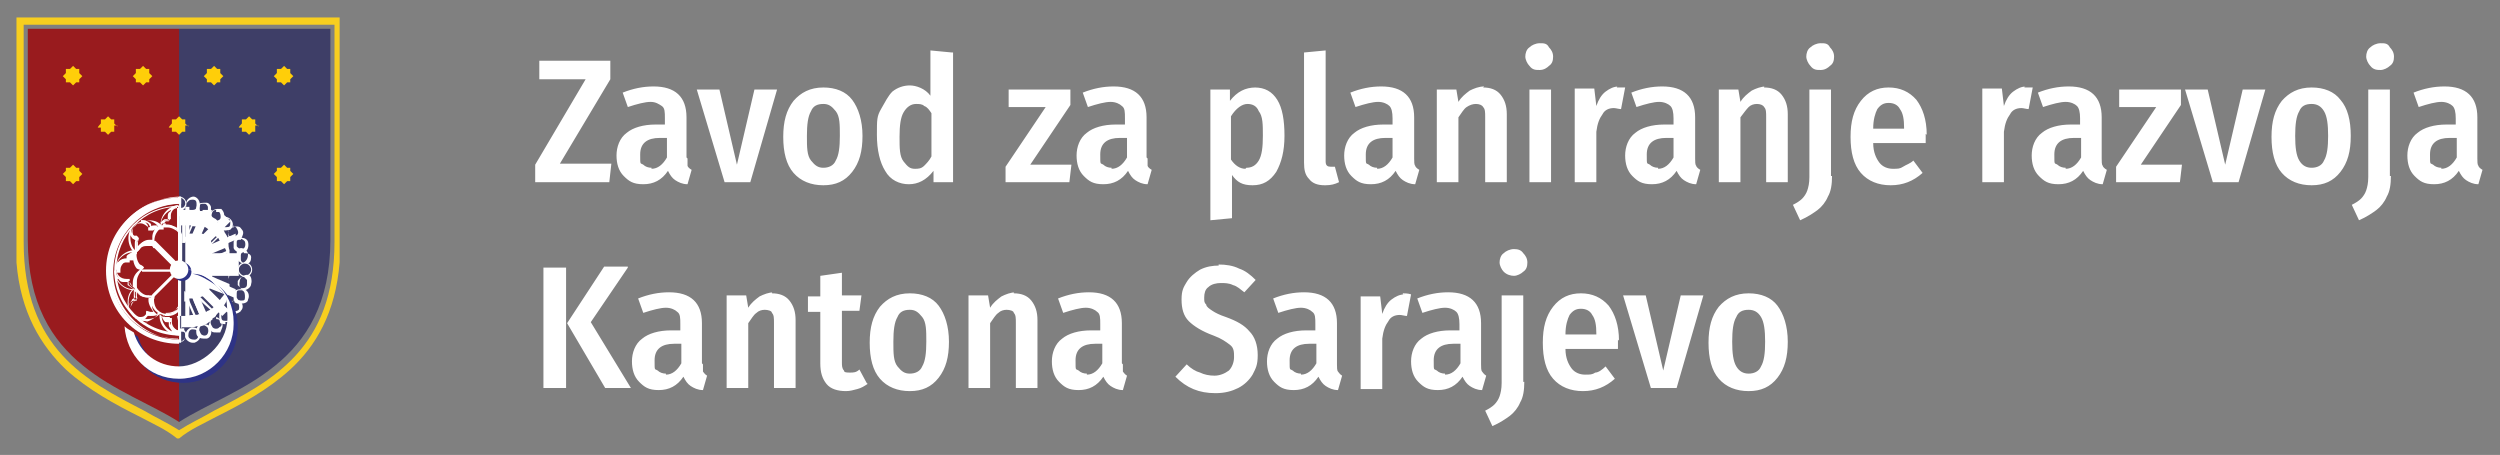 <svg xmlns="http://www.w3.org/2000/svg" id="Layer_1" width="242.9" height="44.2" viewBox="0 0 242.9 44.2"><rect x="0" y="0" width="242.9" height="44.2" fill="#808080" stroke="none"/><defs><style>      .st0 {        fill: #fff;      }      .st1 {        fill: #991b1e;      }      .st2 {        fill: #f7ce1f;      }      .st3 {        fill: #ffce09;      }      .st4 {        fill: #3e3e67;      }      .st5 {        fill: #2e3386;      }    </style></defs><path class="st2" d="M33.2,1.7H1.6v21.8c0,.7,0,1.3,0,2,.4,4.9,2.4,8.1,4.8,10.4,2.2,2,4.8,3.4,7.2,4.6,1.3.7,2.5,1.2,3.6,2.1h.1c0,0,.1,0,.1,0,1.1-.9,2.3-1.4,3.6-2.1,2.4-1.2,5-2.6,7.2-4.6,2.5-2.3,4.4-5.5,4.8-10.4,0-.6,0-1.3,0-2V1.7ZM32.5,2.4v21.1c0,10.4-6.1,13.5-11.7,16.4-1.2.7-2.3,1.2-3.4,1.9-1.1-.7-2.2-1.2-3.4-1.9-5.6-2.9-11.7-6-11.7-16.4V2.4h30.2Z"></path><path class="st1" d="M17.7,40v.6l-.3.4c-5.3-3.4-14.7-5.3-14.7-17.7V2.8h14.7l.4.6v36.6h-.1Z"></path><path class="st4" d="M17.4,2.8v38.2c5.3-3.4,14.7-5.3,14.7-17.7V2.8h-14.7Z"></path><path class="st0" d="M17.6,26.5l-2.7-2.7v-.6c0-.6.3-1,.9-1.3h.6c.6,0,1.1.3,1.3.9v3.7h-.1ZM15,23.6l2.3,2.3v-3.3c-.1-.4-.7-.7-1.1-.7h-.6c-.4.1-.7.6-.7,1.1v.4h.1v.2Z"></path><path class="st0" d="M17.6,26.3h-3.7c-.1,0-.3-.1-.4-.3-.4-.4-.6-1-.3-1.6h0c0-.1.1-.4.3-.6.3-.3.6-.4,1-.4h.6l2.7,2.7h-.1v.2ZM13.8,26.2h3.3l-2.3-2.3h-.4c-.3,0-.7,0-.9.4,0,0-.1.1-.3.3h0c-.1.6,0,1.1.3,1.4,0,0,.3.1.4.3h-.1Z"></path><path class="st0" d="M14.4,28.9c-.9,0-1.4-.7-1.4-1.4s.3-1.1.9-1.3h3.7l-2.7,2.7h-.6s.1,0,.1,0ZM13.8,26.3c-.4.1-.7.7-.7,1.1s.6,1.3,1.3,1.3.3,0,.4,0l2.3-2.3h-3.3Z"></path><path class="st0" d="M16.1,30.6c-.4,0-.7-.1-1-.4-.4-.4-.6-1-.3-1.6l2.7-2.7v3.7c0,.1-.1.3-.3.4-.3.3-.6.4-1,.4h-.1v.2ZM15,28.8c-.1.4,0,1,.3,1.3s.6.4.9.4.7,0,.9-.4c0,0,.1-.3.3-.4v-3.3l-2.3,2.3h0Z"></path><path class="st0" d="M14.4,22.4c0-.3,0-.4-.1-.4-.1-.1-.4-.3-.6-.3s-.4,0-.6.3h-.1c.4-.4.9-.6,1.4-.6s1,.1,1.4.6h.1v.3h-.7s-.3,0-.3.1h-.6.1ZM13.7,21.5c.3,0,.4,0,.6.3,0,0,.1.1.1.3,0,0,.1,0,.3-.1h.7c-.3-.3-.7-.6-1.3-.6h-.6.2Z"></path><path class="st0" d="M13.1,24.8s0-.1-.1-.3c-.7-.7-.7-2,0-2.7-.3.3-.3.9,0,1.1h.3c0,.1.1.1.1.1h0c0,.1-.1.4-.1.4v1.3h-.2ZM12.7,22.6c-.1.6,0,1.3.4,1.7v-.7s0-.3.1-.3c0,0-.1,0-.3-.1-.1-.1-.3-.4-.3-.6h.1Z"></path><path class="st0" d="M13.3,24.6v-.9s0-.3.1-.3c0,0-.1,0-.3-.1-.4-.4-.4-1,0-1.4s.4-.3.7-.3.6,0,.7.3c0,0,.1.1.1.3,0,0,.1,0,.3-.1h.9-.1c-.4.3-.7.7-.7,1.3s0,.3,0,.4l.3.3h-.4c-.1-.3-.3-.3-.4-.3-.3,0-.7,0-.9.4,0,0-.1.1-.3.3h0ZM13.7,21.6c-.3,0-.4,0-.6.3-.3.3-.3.9,0,1.1h.3c0,.1.1.1.1.1h0c0,.1-.1.4-.1.4v.4h.1c.3-.4.6-.6,1-.6s.3,0,.3,0v-.3c0-.4.3-.9.6-1.1h-.4s-.3,0-.3.1c0,0,0-.3-.1-.3-.1-.1-.4-.3-.6-.3h-.3v.2Z"></path><path class="st0" d="M11.3,26.5v-.3h-.1c0-1,.9-1.9,1.9-1.9s.1,0,.3,0h0c-.1.1-.3.3-.4.6v.4h-.4c-.4,0-.9.4-.9.9v.3h-.4ZM13,24.5c-.7,0-1.3.4-1.6,1,.1,0,.4-.3.6-.3h.3v-.3c0-.1.3-.3.6-.4,0,0,.1,0,0,0Z"></path><path class="st0" d="M13,28.2c-1,0-1.9-.9-1.9-1.9h.1c0,.4.4.9.9.9h.4v.4c0,.1.3.3.4.4h-.3.3v.2ZM11.4,27.1c.3.6.9,1,1.6,1-.1,0-.4-.3-.6-.4v-.3h-.3c-.3,0-.4,0-.6-.3,0,0-.1,0,0,0Z"></path><path class="st0" d="M13.3,28h-.1c-.3,0-.4-.3-.6-.6v-.3h-.3c-.6,0-1-.4-1-1s.4-1,1-1h.3v-.3c0-.1.3-.4.6-.4h.1c-.1.4,0,1,.3,1.3,0,0,.3.1.4.3-.4.4-.7.9-.7,1.3v.7ZM12.6,26.9v.6s.1.3.3.3v-.3c0-.6.3-1,.7-1.3,0,0-.1,0-.3-.1-.3-.3-.4-.9-.4-1.3,0,0-.1.1-.3.3v.4h-.4c-.4,0-.9.4-.9.9s.4.9.9.9h.4v-.3h0Z"></path><path class="st0" d="M13.3,30.8h-.3c-.4-.4-.6-.9-.6-1.4s.1-1,.6-1.4h.1q0,0,0,0v.6s0,.3.1.3h-.1c0,.1-.3.1-.3.3-.1.1-.3.4-.3.6,0,.3,0,.4.3.6h.1l.3.6v-.2ZM13.1,28c-.3.3-.6.7-.6,1.3v.6c0-.3,0-.4.3-.6,0,0,.1-.1.3-.1,0,0,0-.1-.1-.3v-.7h.1v-.2Z"></path><path class="st0" d="M14.3,31.2c-.6,0-1-.1-1.3-.6.1.1.4.3.6.3s.4,0,.6-.3v-.3c.1,0,.4.1.4.1h.7c0,0,0,.2-.1.3-.4.4-.9.6-1.3.6h.4ZM13.7,31h.6c.4,0,.9-.1,1.3-.6h-.7s-.3,0-.3-.1c0,0,0,.1-.1.3-.1.1-.4.3-.6.3h-.2Z"></path><path class="st0" d="M13.7,31c-.3,0-.6,0-.7-.3-.1-.1-.3-.4-.3-.7s0-.6.3-.7c0,0,.1-.1.3-.1,0,0,0-.1-.1-.3v-.7c.1.4.6.7,1.1.7s.3,0,.4,0l.3-.3v.4c-.3.4-.3,1,0,1.3,0,0,.1.1.3.3h.1-.1c-.3.1-.4.1-.7.1,0,0-.3,0-.3-.1,0,0,0,.1-.1.3-.1.1-.4.3-.7.3h.3v-.2ZM13.3,28.3v.4s0,.3.1.3h-.1c0,.1-.3.1-.3.3-.1.1-.3.4-.3.6,0,.3,0,.4.3.6.1.1.4.3.6.3s.4,0,.6-.3v-.3c.1,0,.4.1.4.1h.4-.1c-.4-.6-.6-1-.4-1.6-.6.1-1.1,0-1.6-.6h.4v.2Z"></path><path class="st0" d="M15.6,22.2v-.4c0-1,.9-1.9,1.9-1.9-.4.1-.9.6-.9,1v.4h-.6c-.1,0-.3.3-.4.4v.4h0ZM16.6,20.4c-.6.3-1,.9-1,1.6,0-.1.3-.4.4-.6h.3v-.3c0-.3,0-.4.3-.6h0Z"></path><path class="st0" d="M17.6,23.2v-.4c-.4-.4-.9-.7-1.3-.7h-.6c0-.3.3-.4.4-.6h.3v-.3c0-.6.4-1,1-1v3.3-.3h.2ZM16.1,21.8c.4,0,.9.1,1.1.6v-2.3c-.4,0-.7.4-.7.9v.4h-.6s-.3.1-.3.3h.5Z"></path><path class="st0" d="M17.4,32.6c-1,0-1.9-.9-1.9-1.9v-.3c0,.1.1.3.4.4h.6v.4c0,.4.4.9.9.9h0v.4h0ZM15.7,30.6c0,.7.4,1.3,1,1.6,0-.1-.3-.4-.3-.6v-.3h-.3c-.1,0-.3-.3-.4-.6h0Z"></path><path class="st0" d="M17.6,32.6c-.6,0-1-.4-1-1v-.3h-.3c-.3,0-.4-.3-.4-.6s.1,0,.1,0h.4c.4,0,1-.3,1.1-.7v-.4c0,0,0,3.3,0,3.3v-.3ZM15.8,30.6s.1.1.3.3h.6v.4c0,.4.3.7.7.9v-2.3c-.3.3-.7.6-1.1.6h-.5Z"></path><path class="st0" d="M17.4,32.6c-3.4,0-6.3-2.8-6.3-6.3s2.8-6.3,6.3-6.3v12.7h0ZM17.3,20.1c-3.3,0-6,2.8-6,6.1s2.7,6.1,6,6.1v-12.2Z"></path><path class="st0" d="M17.4,19.6v-.4c-3.8,0-7.1,3.1-7.1,7.1s3.1,7.1,7.1,7.1v-.4c-3.7,0-6.6-3-6.6-6.6s3-6.6,6.6-6.6v-.3h0Z"></path><path class="st0" d="M17.6,33.3c-4,0-7.1-3.3-7.1-7.1s3.3-7.1,7.1-7.1v.7c-3.6,0-6.6,3-6.6,6.6s3,6.6,6.6,6.6v.6h0v-.3ZM17.3,19.2c-3.8,0-6.8,3.1-6.8,7s3.1,7,6.8,7v-.3c-3.7,0-6.6-3-6.6-6.7s3-6.7,6.6-6.7c0,0,0-.3,0-.3Z"></path><path class="st0" d="M23.2,25.8v1h-2.6v.3l2.3,1v.4c-.1,0-.1.4-.1.4h-.1l-2.3-1s0,.1-.1.3l1.9,1.9-.3.3-.3.3-1.9-1.9s-.1,0-.3.1l1,2.3h-.4c0,.1-.3.1-.3.1l-1-2.3h-.3v2.6h-.4v-11.5h.4v2.6h.3l1-2.3h.9l-1,2.3s.1,0,.3.1l1.9-1.9.3.3.3.3-1.9,1.9s0,.1.1.3l2.3-1v.6l-2.3,1v.3h2.6v1.3h0Z"></path><path class="st0" d="M18,32.2h-.7v-11.8h.7v2.6h.1l1-2.4h.4c0,.1.6.4.6.4l-1,2.4,1.9-1.9.7.9-1.9,1.9,2.3-1v.6c.1,0,.1.4.1.4l-2.3,1h0c0,.1,2.6.1,2.6.1v1.1h-2.6c0,.1,2.4,1.1,2.4,1.1v.4h-.1v.4h-.3l-2.3-1,1.9,1.9-.4.4-.4.4-1.9-1.9,1,2.3h-.4c0,.1-.4.1-.4.1l-1-2.3h-.1v3.9ZM17.6,31.9h.3v-2.6h.3l1,2.3h.6l-1-2.4.3-.3,1.9,1.7.3-.3.3-.3-1.9-1.9s0-.3.1-.3l2.3.9v-.6l-2.3-1v-.4h2.6v-.7h-2.6v-.4l2.3-1v-.6l-2.4,1c0-.1,0-.3-.1-.3l1.9-1.9-.3-.3-.3-.3-1.9,1.9-.3-.3,1-2.4h-.4c0-.1-.3-.1-.3-.1l-1,2.3h-.3v-2.6h-.3v11.4l.3-.6h-.1Z"></path><path class="st0" d="M17.4,32.2v-11.8h1c.1,0,.4,0,.6.1h.6c.1,0,.4.3.6.3s.4.3.6.4c0,0,.3.1.3.3s.1.3.3.4c0,.1.3.3.4.6,0,.1.3.4.3.6,0,0,0,.3.1.3v.3c0,.1,0,.4.1.6v2.1c0,.3,0,.4-.1.7v.4s0,.3-.1.4c0,.1-.3.4-.3.6s-.3.4-.4.6l-.3.3c0,.1-.1.3-.3.4-.1.1-.3.3-.6.4-.1,0-.3.3-.6.3,0,0-.3,0-.4.1h-.4c-.1,0-.4,0-.6.1h-1l.3,1.4h-.1ZM17.6,20.5v11.3h.9c.1,0,.4,0,.6-.1h.3s.3,0,.3-.1c.1,0,.4-.1.6-.3.1,0,.3-.3.4-.4,0,0,.3-.1.3-.3,0,0,.1-.3.3-.4,0-.1.3-.3.4-.4,0-.1.3-.4.3-.6,0,0,0-.3.1-.3v-.3c0-.1,0-.4.1-.6v-2.1c0-.3,0-.4-.1-.7v-.3c0-.1,0-.3-.1-.4,0-.1-.1-.4-.3-.6,0-.1-.3-.4-.4-.6,0,0-.1-.3-.3-.3l-.3-.3c-.1,0-.3-.3-.4-.4-.1,0-.3-.3-.6-.3h-.6c-.1,0-.4,0-.6-.1h-.9v-1.3h0Z"></path><path class="st0" d="M17.4,20.5v-1.4c.4,0,.7.3.7.7s-.3.7-.7.7ZM17.6,19.2v1c.3,0,.4-.3.4-.4,0-.3-.1-.4-.4-.6Z"></path><path class="st0" d="M17.4,33.3v-1.4c.4,0,.7.3.7.6s-.3.7-.7.7h0ZM17.6,32.2v1c.3,0,.4-.3.4-.6s-.1-.4-.4-.4Z"></path><path class="st0" d="M18.7,20.6c-.4,0-.7-.4-.6-.9,0-.3.4-.6.7-.6s.7.4.6.9c0,.3-.4.6-.7.6ZM18.7,19.4c-.3,0-.4.1-.6.4,0,.3,0,.6.4.6s.6,0,.6-.4,0-.6-.4-.6Z"></path><path class="st0" d="M19.8,21.1h-.3c-.4-.1-.6-.6-.4-1,0-.3.4-.4.7-.4h.3c.1,0,.3.1.4.4v.6c0,.3-.4.4-.7.4ZM19.8,19.8c-.3,0-.4,0-.4.3s0,.6.3.7h.1c.3,0,.4,0,.4-.3v-.4s-.1-.3-.3-.3c0,0-.1,0-.1,0Z"></path><path class="st0" d="M21,21.6h-.4c-.3-.3-.4-.7-.1-1,0-.1.4-.3.6-.3h.4c.3.3.4.7.1,1,0,.1-.4.3-.6.3ZM21,20.4c-.1,0-.3,0-.4.3s0,.6.1.7c.3.1.6,0,.7-.1.1-.3,0-.6-.1-.7h-.3v-.2Z"></path><path class="st0" d="M22,22.4c-.1,0-.4,0-.6-.1-.3-.3-.3-.7,0-1s.7-.3,1,0,.3.7,0,1c0,0-.3.1-.6.1h.2ZM22,21.2c-.1,0-.3,0-.4.1s-.1.6,0,.7.6.1.7,0,.1-.6,0-.7c0,0-.3-.1-.4-.1,0,0,.1,0,0,0Z"></path><path class="st0" d="M22.8,23.3c-.3,0-.4,0-.6-.3,0-.1-.1-.3,0-.6,0-.1.1-.3.3-.4h.4c.3,0,.4,0,.6.3.3.3,0,.7-.1,1,0,0-.6,0-.6,0ZM22.8,22.1h-.3l-.3.3c-.1.1,0,.3,0,.4.1.3.6.3.7.1.3-.1.3-.4.1-.7,0-.1-.3-.3-.4-.3h.1v.2Z"></path><path class="st0" d="M23.4,24.5c-.3,0-.6-.1-.7-.4v-.6c0-.1.1-.3.4-.4h.3c.3,0,.6.1.7.4.1.4,0,.9-.4,1h-.3ZM23.4,23.2h-.1s-.3.1-.3.3v.4c0,.1.3.3.4.3h.1c.3,0,.4-.4.3-.7,0-.1-.3-.3-.4-.3Z"></path><path class="st0" d="M23.7,25.6c-.3,0-.7-.3-.7-.6v-.6c0-.1.3-.3.4-.3.3,0,.7.3.7.6s-.1.7-.6.9h.2ZM23.7,24.5s-.3,0-.3.3v.4c0,.3.3.4.6.4s.4-.3.4-.6-.3-.4-.6-.4h-.1Z"></path><path class="st0" d="M23.8,26.9c-.4,0-.7-.3-.7-.7s.3-.7.7-.7.7.3.7.7-.3.7-.7.7ZM23.8,25.6c-.3,0-.6.3-.6.6s.3.6.6.6.6-.3.6-.6-.3-.6-.6-.6Z"></path><path class="st0" d="M23.7,28.2c-.1,0-.3-.1-.4-.3,0-.1-.1-.3,0-.6,0-.3.4-.6.7-.6s.3.1.4.3c0,.1.1.3,0,.6,0,.3-.4.6-.7.6ZM23.7,26.9c-.3,0-.4.1-.6.4v.4l.3.3c.3,0,.6,0,.6-.4v-.4l-.3-.3Z"></path><path class="st0" d="M23.4,29.5h-.3c-.1,0-.3-.1-.4-.4v-.6c0-.3.4-.4.7-.4h.3c.4.1.6.6.4,1,0,.3-.4.4-.7.4ZM23.4,28.2c-.3,0-.4,0-.4.3v.4s.1.3.3.3h.1c.3,0,.4,0,.4-.3s0-.6-.3-.7c0,0-.1,0-.1,0Z"></path><path class="st0" d="M22.8,30.5h-.4c-.3-.3-.4-.7-.1-1,0-.1.4-.3.6-.3h.4c.3.3.4.7.1,1,0,.1-.4.3-.6.3ZM22.8,29.2c-.1,0-.3,0-.4.3s0,.6.1.7c.3.1.6,0,.7-.1.1-.3,0-.6-.1-.7h-.3v-.2Z"></path><path class="st0" d="M22,31.5c-.1,0-.4,0-.6-.1,0,0-.1-.3-.1-.6s0-.4.1-.6c.3-.3.7-.3,1,0s.3.7,0,1c0,0-.3.1-.6.1h.1v.2ZM22,30.2c-.1,0-.3,0-.4.1,0,0-.1.3-.1.4s0,.3.1.4.6.1.7,0,.1-.6,0-.7c0,0-.3-.1-.4-.1h.1,0Z"></path><path class="st0" d="M21,32.3c-.3,0-.4,0-.6-.3-.3-.3,0-.7.1-1h.4c.3,0,.4,0,.6.3.3.3,0,.7-.1,1h-.4ZM21,31h-.3c-.3.1-.3.4-.1.7.1.3.6.3.7.1.3-.1.3-.4.1-.7,0-.1-.3-.3-.4-.3h0v.2Z"></path><path class="st0" d="M19.8,32.9c-.3,0-.6-.1-.7-.4-.1-.4,0-.9.4-1h.3c.3,0,.6.1.7.4.1.4,0,.9-.4,1h-.3ZM19.8,31.6h-.1c-.3,0-.4.4-.3.7,0,.1.3.3.4.3h.1c.3,0,.4-.4.3-.7,0-.1-.3-.3-.4-.3Z"></path><path class="st0" d="M18.7,33.3c-.3,0-.7-.3-.7-.6s.1-.7.6-.9c.4,0,.7.1.9.6,0,.4-.1.7-.6.9h-.2ZM18.7,32c-.3,0-.4.3-.4.6s.3.4.6.4.4-.3.4-.6-.3-.4-.6-.4Z"></path><path class="st5" d="M17.7,27.3c.5,0,.9-.4.9-.9s-.4-.9-.9-.9-.9.4-.9.9.4.9.9.9Z"></path><path class="st0" d="M17.4,27.1c.5,0,.9-.4.9-.9s-.4-.9-.9-.9-.9.4-.9.9.4.9.9.9Z"></path><path class="st5" d="M23.1,31.9c0,2.8-2.3,5.3-5.3,5.3s-5.1-2.3-5.3-5.1c.3.3.6.4.9.6.6,2,2.3,3.3,4.4,3.3s4.7-2.1,4.7-4.7-.4-2.3-1.1-3.1c-.1-.1-.3-.4-.6-.6-.6-.4-1.4-.9-2.1-1,.9,0,1.6.4,2.1.9.1,0,.4.3.6.4,1.1,1,1.7,2.3,1.7,3.8v.3h0Z"></path><path class="st0" d="M22.7,31.5c0,2.8-2.3,5.3-5.3,5.3s-5.1-2.3-5.3-5.1c.3.3.6.4.9.6.6,2,2.3,3.3,4.4,3.3s4.7-2.1,4.7-4.7-.4-2.3-1.1-3.1c-.1-.1-.3-.4-.6-.6-.6-.4-1.4-.9-2.1-1,.9,0,1.6.4,2.1.9.1,0,.4.3.6.4,1.1,1,1.7,2.3,1.7,3.8v.3h0Z"></path><path class="st3" d="M18.3,12.2h-.3v.6h-.3l-.3.3-.3-.3h-.4v-.4h-.3c0-.1.3-.4.3-.4v-.4h.4l.3-.3.3.3h.3v.4l.3.3h0Z"></path><path class="st3" d="M25.1,12.2h-.3v.6h-.3l-.3.3-.3-.3h-.4v-.4h-.3c0-.1.3-.4.3-.4v-.4h.4l.3-.3.3.3h.3v.4l.3.3h0Z"></path><path class="st3" d="M11.4,12.2h-.3v.6h-.3l-.3.3-.3-.3h-.4v-.4h-.3c0-.1.3-.4.3-.4v-.4h.4l.3-.3.3.3h.3v.4l.3.3h0Z"></path><path class="st3" d="M21.7,7.4l-.3.3v.3h-.3l-.3.3-.3-.3h-.4v-.3l-.3-.3.3-.3v-.4h.4l.3-.3.3.3h.3v.4l.3.3Z"></path><path class="st3" d="M28.5,16.9l-.3.3v.4h-.3l-.3.3-.3-.3h-.4v-.4l-.3-.3.3-.3v-.3h.4l.3-.3.3.3h.3v.3s.3.3.3.3Z"></path><path class="st3" d="M28.5,7.4l-.3.3v.3h-.3l-.3.3-.3-.3h-.4v-.3l-.3-.3.3-.3v-.4h.4l.3-.3.3.3h.3v.4l.3.3Z"></path><path class="st3" d="M14.8,7.4l-.3.3v.3h-.3l-.3.3-.3-.3h-.4v-.3l-.3-.3.3-.3v-.4h.4l.3-.3.3.3h.3v.4l.3.3Z"></path><path class="st3" d="M8,7.4l-.3.3v.3h-.3l-.3.3-.3-.3h-.4v-.3l-.3-.3.3-.3v-.4h.4l.3-.3.3.3h.3v.4l.3.3Z"></path><path class="st3" d="M8,16.9l-.3.3v.4h-.3l-.3.3-.3-.3h-.4v-.4l-.3-.3.3-.3v-.3h.4l.3-.3.3.3h.3v.3s.3.3.3.3Z"></path><path class="st0" d="M59.3,6v1.7l-4.9,8.2h5l-.2,1.8h-7.2v-1.7l4.9-8.3h-4.5v-1.8h6.9ZM66.8,15.4c0,.3,0,.6,0,.7,0,.1.2.3.4.4l-.4,1.4c-.5,0-.9-.2-1.2-.4-.3-.2-.5-.5-.7-.9-.6.9-1.4,1.3-2.4,1.3s-1.4-.3-1.9-.8-.7-1.2-.7-2,.3-1.7,1-2.2c.6-.5,1.6-.8,2.8-.8h.9v-.6c0-.6,0-1-.3-1.2s-.6-.4-1.1-.4-1.3.2-2.2.5l-.5-1.4c1-.4,2-.6,3-.6,2.1,0,3.2,1,3.2,3v3.9h0ZM63.3,16.4c.6,0,1.1-.4,1.5-1.1v-1.9h-.7c-1.2,0-1.9.5-1.9,1.6s0,.8.3,1c.2.2.5.3.8.3h0ZM75.5,8.7l-2.6,9h-2.5l-2.7-9h2.2l1.7,7.3,1.7-7.3h2.2ZM80,8.5c1.2,0,2.2.4,2.8,1.2.6.8,1,2,1,3.5s-.3,2.6-1,3.5-1.6,1.3-2.8,1.3-2.2-.4-2.9-1.2c-.7-.8-1-2-1-3.5s.3-2.6,1-3.5c.7-.8,1.6-1.3,2.9-1.3ZM80,10.1c-.6,0-1,.2-1.2.7-.3.5-.4,1.3-.4,2.4s0,1.9.4,2.4.7.7,1.2.7,1-.2,1.2-.7c.3-.5.4-1.3.4-2.4s0-1.9-.4-2.4-.7-.7-1.2-.7ZM92.6,5.1v12.6h-1.9v-1.1c-.7.9-1.5,1.3-2.4,1.3s-1.8-.4-2.3-1.3c-.5-.8-.8-2-.8-3.5s0-1.8.4-2.5.7-1.3,1.1-1.7c.5-.4,1.1-.6,1.7-.6s1.5.3,2,1v-4.4l2.1.2h.1ZM88.9,16.4c.3,0,.6,0,.9-.3.2-.2.5-.5.7-.9v-4.2c-.2-.3-.4-.6-.7-.7-.2-.2-.5-.2-.8-.2-.5,0-.9.3-1.2.8-.3.5-.4,1.3-.4,2.4s0,1.9.4,2.4.6.7,1.1.7ZM104,8.7v1.5l-3.9,5.8h4l-.2,1.7h-6.2v-1.5l3.9-5.8h-3.6v-1.7s6,0,6,0ZM111.5,15.4c0,.3,0,.6,0,.7,0,.1.2.3.4.4l-.4,1.4c-.5,0-.9-.2-1.2-.4-.3-.2-.5-.5-.7-.9-.6.9-1.4,1.3-2.4,1.3s-1.4-.3-1.9-.8-.7-1.2-.7-2,.3-1.7,1-2.2c.6-.5,1.6-.8,2.8-.8h.9v-.6c0-.6,0-1-.3-1.2-.2-.2-.6-.4-1.1-.4s-1.3.2-2.2.5l-.5-1.4c1-.4,2-.6,3-.6,2.1,0,3.2,1,3.2,3v3.9h0ZM108,16.4c.6,0,1.1-.4,1.5-1.1v-1.9h-.7c-1.2,0-1.9.5-1.9,1.6s0,.8.3,1c.2.2.5.3.8.3h0ZM121.9,8.5c1,0,1.7.4,2.2,1.2.5.8.7,2,.7,3.5s-.3,2.6-.8,3.5c-.6.9-1.3,1.3-2.3,1.3s-1.5-.3-2-1v4.2l-2.1.2v-12.7h1.9v1.1c.7-.9,1.5-1.3,2.5-1.3h0ZM121.1,16.3c.5,0,.9-.2,1.2-.7.3-.5.4-1.3.4-2.4s0-1.9-.4-2.4c-.2-.5-.6-.7-1.1-.7s-1.1.4-1.6,1.2v4.2c.4.6.9.9,1.4.9h0ZM128.7,18c-.7,0-1.2-.2-1.5-.6-.4-.4-.5-.9-.5-1.6V5.1l2.1-.2v10.8c0,.4.2.5.5.5h.4l.4,1.5c-.4.2-.8.3-1.3.3h0ZM137.4,15.4c0,.3,0,.6.1.7,0,.1.2.3.4.4l-.4,1.4c-.5,0-.9-.2-1.2-.4s-.5-.5-.7-.9c-.6.9-1.4,1.3-2.4,1.3s-1.4-.3-1.9-.8-.7-1.2-.7-2,.3-1.7,1-2.2c.6-.5,1.6-.8,2.8-.8h.9v-.6c0-.6-.1-1-.3-1.2s-.6-.4-1.1-.4-1.3.2-2.2.5l-.5-1.4c1-.4,2-.6,3-.6,2.1,0,3.2,1,3.2,3v3.9h0ZM133.8,16.4c.6,0,1.1-.4,1.5-1.1v-1.9h-.7c-1.2,0-1.9.5-1.9,1.6s0,.8.3,1c.2.2.5.3.8.3h0ZM144.1,8.5c.7,0,1.3.2,1.7.7s.6,1.1.6,1.9v6.6h-2.1v-6.3c0-.5,0-.8-.2-1-.1-.2-.4-.3-.7-.3s-.6.1-.9.3c-.3.2-.5.6-.8,1v6.3h-2.1v-9h1.9l.2,1.2c.3-.5.7-.8,1.1-1.1.4-.2.9-.4,1.4-.4h0ZM150.7,8.7v9h-2.1v-9h2.1ZM149.6,4.2c.4,0,.7,0,.9.4.2.2.4.5.4.9s-.1.7-.4.9c-.2.2-.5.4-.9.4s-.7,0-1-.4c-.2-.2-.4-.6-.4-.9s.1-.7.4-.9c.2-.2.6-.4,1-.4ZM157.1,8.5c.2,0,.5,0,.8,0l-.4,2.1c-.2,0-.5-.1-.7-.1-.5,0-.9.2-1.1.6-.3.4-.5.9-.6,1.7v4.9h-2.1v-9.1h1.9l.2,1.7c.2-.6.5-1.1.9-1.4s.8-.5,1.3-.5h-.2ZM164.7,15.4c0,.3,0,.6.1.7,0,.1.2.3.4.4l-.4,1.4c-.5,0-.9-.2-1.2-.4s-.5-.5-.7-.9c-.6.9-1.4,1.3-2.4,1.3s-1.4-.3-1.9-.8-.7-1.2-.7-2,.3-1.7,1-2.2c.6-.5,1.6-.8,2.8-.8h.9v-.6c0-.6-.1-1-.3-1.2s-.6-.4-1.1-.4-1.3.2-2.2.5l-.5-1.4c1-.4,2-.6,3-.6,2.1,0,3.2,1,3.2,3v3.9h0ZM161.1,16.4c.6,0,1.1-.4,1.5-1.1v-1.9h-.7c-1.2,0-1.9.5-1.9,1.6s0,.8.3,1c.2.2.5.3.8.3h0ZM171.4,8.5c.7,0,1.3.2,1.7.7s.6,1.1.6,1.9v6.6h-2.1v-6.3c0-.5,0-.8-.2-1-.1-.2-.4-.3-.7-.3s-.6.1-.8.3-.5.6-.8,1v6.3h-2.1v-9h1.9l.2,1.2c.3-.5.7-.8,1.1-1.1.4-.2.9-.4,1.4-.4h-.2ZM178,17.1c0,.8-.1,1.5-.4,2-.2.5-.6,1-1,1.3s-1,.7-1.7,1l-.7-1.5c.4-.2.7-.4.9-.6s.4-.5.5-.8.2-.7.2-1.3v-8.5h2.1v8.4h0ZM176.9,4.2c.4,0,.7,0,.9.4.2.2.4.5.4.9s-.1.7-.4.9c-.2.2-.5.4-.9.4s-.7,0-1-.4c-.2-.2-.4-.6-.4-.9s.1-.7.4-.9c.2-.2.6-.4,1-.4ZM187.1,13v.9h-5.1c0,.9.3,1.5.6,1.9s.8.6,1.3.6.7,0,1-.2.7-.3,1-.6l.9,1.2c-.9.8-1.9,1.2-3.1,1.2s-2.2-.4-2.9-1.2-1-2-1-3.5.3-2.6,1-3.5c.7-.9,1.6-1.3,2.7-1.3s2,.4,2.7,1.2c.6.8,1,1.9,1,3.4h0ZM185,12.4c0-.8-.1-1.4-.4-1.8-.2-.4-.6-.6-1.1-.6s-.8.2-1.1.6c-.2.4-.4,1-.4,1.9h3ZM196.7,8.5c.2,0,.5,0,.8,0l-.4,2.1c-.2,0-.5-.1-.7-.1-.5,0-.9.2-1.1.6-.3.4-.5.9-.6,1.7v4.9h-2.1v-9.1h1.9l.2,1.7c.2-.6.5-1.1.9-1.4s.8-.5,1.3-.5h-.2ZM204.2,15.4c0,.3,0,.6.1.7,0,.1.2.3.4.4l-.4,1.4c-.5,0-.9-.2-1.2-.4s-.5-.5-.7-.9c-.6.9-1.4,1.3-2.4,1.3s-1.4-.3-1.9-.8-.7-1.2-.7-2,.3-1.7,1-2.2c.6-.5,1.6-.8,2.8-.8h.9v-.6c0-.6-.1-1-.3-1.2s-.6-.4-1.1-.4-1.3.2-2.2.5l-.5-1.4c1-.4,2-.6,3-.6,2.1,0,3.2,1,3.2,3v3.9h0ZM200.7,16.4c.6,0,1.1-.4,1.5-1.1v-1.9h-.7c-1.2,0-1.9.5-1.9,1.6s0,.8.3,1c.2.2.5.3.8.3h0ZM211.9,8.7v1.5l-3.9,5.8h4l-.2,1.7h-6.2v-1.5l3.9-5.8h-3.6v-1.7h6ZM220.1,8.7l-2.6,9h-2.5l-2.7-9h2.2l1.7,7.3,1.7-7.3h2.2ZM224.6,8.5c1.2,0,2.2.4,2.8,1.2.7.8,1,2,1,3.5s-.3,2.6-1,3.5-1.6,1.3-2.8,1.3-2.2-.4-2.9-1.2-1-2-1-3.5.3-2.6,1-3.5c.7-.8,1.6-1.3,2.9-1.3ZM224.6,10.1c-.6,0-1,.2-1.2.7-.3.5-.4,1.3-.4,2.4s.1,1.9.4,2.4c.3.5.7.7,1.2.7s1-.2,1.2-.7c.3-.5.4-1.3.4-2.4s-.1-1.9-.4-2.4c-.3-.5-.7-.7-1.2-.7ZM232.3,17.1c0,.8-.1,1.5-.4,2-.2.5-.6,1-1,1.3s-1,.7-1.7,1l-.7-1.5c.4-.2.7-.4.9-.6s.4-.5.5-.8.2-.7.2-1.3v-8.5h2.1v8.4h0ZM231.3,4.2c.4,0,.7,0,.9.4.2.2.4.5.4.9s-.1.7-.4.9c-.2.2-.6.4-.9.4s-.7,0-1-.4c-.2-.2-.4-.6-.4-.9s.1-.7.4-.9c.2-.2.6-.4,1-.4ZM240.7,15.4c0,.3,0,.6.1.7,0,.1.2.3.4.4l-.4,1.4c-.5,0-.9-.2-1.2-.4s-.5-.5-.7-.9c-.6.9-1.4,1.3-2.4,1.3s-1.4-.3-1.9-.8-.7-1.2-.7-2,.3-1.7,1-2.2c.6-.5,1.6-.8,2.8-.8h.9v-.6c0-.6-.1-1-.3-1.2s-.6-.4-1.1-.4-1.3.2-2.2.5l-.5-1.4c1-.4,2-.6,3-.6,2.1,0,3.2,1,3.2,3v3.9h0ZM237.2,16.4c.6,0,1.1-.4,1.5-1.1v-1.9h-.7c-1.2,0-1.9.5-1.9,1.6s0,.8.3,1c.2.2.5.3.8.3h0ZM55,26v11.7h-2.2v-11.7h2.2ZM61,26l-3.6,5.3,3.9,6.4h-2.5l-3.7-6.3,3.6-5.5h2.3ZM68.3,35.4c0,.3,0,.6,0,.7,0,0,.2.3.4.4l-.4,1.4c-.5,0-.9-.2-1.2-.4-.3-.2-.5-.5-.7-.9-.6.9-1.4,1.3-2.4,1.3s-1.4-.3-1.9-.8-.7-1.2-.7-2,.3-1.7,1-2.2c.6-.5,1.6-.8,2.8-.8h.9v-.6c0-.6,0-1-.3-1.2-.2-.2-.6-.4-1.1-.4s-1.3.2-2.2.5l-.5-1.4c1-.4,2-.6,3-.6,2.1,0,3.2,1,3.2,3v3.9h0ZM64.7,36.4c.6,0,1.1-.4,1.5-1.1v-1.9h-.7c-1.2,0-1.9.5-1.9,1.6s0,.8.3,1c.2.2.5.3.8.3h0ZM75,28.5c.7,0,1.3.2,1.7.7s.6,1.1.6,1.9v6.6h-2.1v-6.3c0-.5,0-.8-.2-1,0-.2-.4-.3-.7-.3s-.6.1-.8.3c-.3.2-.5.6-.8,1v6.3h-2.1v-9h1.9l.2,1.2c.3-.5.7-.8,1.1-1.1.4-.2.9-.4,1.4-.4h-.2ZM84.3,37.3c-.3.2-.6.4-1,.5s-.7.2-1.1.2c-.8,0-1.5-.2-1.9-.7s-.6-1.1-.6-2v-5h-1.2v-1.5h1.2v-2l2.1-.3v2.2h1.9l-.2,1.5h-1.7v5c0,.3,0,.6.2.8,0,.2.3.2.6.2s.6,0,.9-.3l.7,1.3h0ZM88.4,28.5c1.2,0,2.2.4,2.8,1.2s1,2,1,3.5-.3,2.6-1,3.5-1.6,1.3-2.8,1.3-2.2-.4-2.9-1.2c-.7-.8-1-2-1-3.5s.3-2.6,1-3.5c.7-.8,1.6-1.3,2.9-1.3ZM88.4,30.1c-.6,0-1,.2-1.2.7-.3.5-.4,1.3-.4,2.4s0,1.9.4,2.4.7.7,1.2.7,1-.2,1.2-.7c.3-.5.4-1.3.4-2.4s0-1.9-.4-2.4-.7-.7-1.2-.7ZM98.5,28.5c.7,0,1.3.2,1.7.7.4.5.6,1.1.6,1.9v6.6h-2.1v-6.3c0-.5,0-.8-.2-1,0-.2-.4-.3-.7-.3s-.6.1-.8.3c-.3.2-.5.6-.8,1v6.3h-2.1v-9h1.9l.2,1.2c.3-.5.7-.8,1.1-1.1.4-.2.9-.4,1.4-.4h-.2ZM109.1,35.4c0,.3,0,.6,0,.7,0,0,.2.3.4.4l-.4,1.4c-.5,0-.9-.2-1.2-.4-.3-.2-.5-.5-.7-.9-.6.9-1.4,1.3-2.4,1.3s-1.4-.3-1.9-.8-.7-1.2-.7-2,.3-1.7,1-2.2c.6-.5,1.6-.8,2.8-.8h.9v-.6c0-.6,0-1-.3-1.2-.2-.2-.6-.4-1.1-.4s-1.3.2-2.2.5l-.5-1.4c1-.4,2-.6,3-.6,2.1,0,3.2,1,3.2,3v3.9h0ZM105.6,36.4c.6,0,1.1-.4,1.5-1.1v-1.9h-.7c-1.2,0-1.9.5-1.9,1.6s0,.8.3,1c.2.2.5.3.8.3h0ZM118.4,25.7c.7,0,1.4.1,2,.4.6.2,1.1.6,1.6,1.1l-1.1,1.2c-.4-.3-.7-.6-1.1-.7-.4-.2-.8-.2-1.2-.2s-.9.1-1.2.4c-.3.2-.4.6-.4,1s0,.5.2.7c0,.2.3.4.6.6.3.2.7.4,1.3.6,1.1.4,1.8.8,2.3,1.4.5.5.8,1.3.8,2.3s-.2,1.3-.5,1.9c-.3.5-.8,1-1.4,1.3s-1.3.5-2.2.5c-1.6,0-2.8-.5-3.9-1.6l1.1-1.2c.4.4.9.7,1.3.8.4.2.9.3,1.4.3s1-.2,1.4-.5c.3-.3.5-.8.5-1.3s0-.9-.4-1.2-.8-.6-1.6-.9c-1.1-.4-1.9-.9-2.4-1.4s-.7-1.2-.7-2.1.2-1.2.5-1.7.8-.9,1.3-1.2c.6-.3,1.2-.4,1.9-.4h-.1ZM129.9,35.4c0,.3,0,.6.1.7,0,0,.2.3.4.4l-.4,1.4c-.5,0-.9-.2-1.2-.4-.3-.2-.5-.5-.7-.9-.6.9-1.4,1.3-2.4,1.3s-1.4-.3-1.9-.8-.7-1.2-.7-2,.3-1.7,1-2.2c.6-.5,1.6-.8,2.8-.8h.9v-.6c0-.6,0-1-.3-1.2-.2-.2-.6-.4-1.1-.4s-1.3.2-2.2.5l-.5-1.4c1-.4,2-.6,3-.6,2.1,0,3.2,1,3.2,3v3.9h0ZM126.4,36.4c.6,0,1.1-.4,1.5-1.1v-1.9h-.7c-1.2,0-1.9.5-1.9,1.6s0,.8.3,1c.2.2.5.3.8.3h0ZM136.3,28.5c.2,0,.5,0,.8.1l-.4,2.1c-.2,0-.5-.1-.7-.1-.5,0-.9.2-1.1.6-.3.4-.5.9-.6,1.7v4.9h-2.1v-9h1.9l.2,1.7c.2-.6.5-1.1.9-1.4s.8-.5,1.3-.5h-.2ZM143.9,35.4c0,.3,0,.6.1.7,0,0,.2.3.4.4l-.4,1.4c-.5,0-.9-.2-1.2-.4s-.5-.5-.7-.9c-.6.9-1.4,1.3-2.4,1.3s-1.4-.3-1.9-.8-.7-1.2-.7-2,.3-1.7,1-2.2c.6-.5,1.6-.8,2.8-.8h.9v-.6c0-.6-.1-1-.3-1.2s-.6-.4-1.1-.4-1.3.2-2.2.5l-.5-1.4c1-.4,2-.6,3-.6,2.1,0,3.2,1,3.2,3v3.9h0ZM140.4,36.4c.6,0,1.1-.4,1.5-1.1v-1.9h-.7c-1.2,0-1.9.5-1.9,1.6s0,.8.3,1c.2.2.5.3.8.3h0ZM148.1,37.1c0,.8-.1,1.5-.4,2-.2.5-.6,1-1,1.3s-1,.7-1.7,1l-.7-1.5c.4-.2.7-.4.9-.6.2-.2.4-.5.5-.8s.2-.7.2-1.3v-8.5h2.1v8.4h0ZM147.1,24.2c.4,0,.7.1.9.4.2.2.4.5.4.9s-.1.7-.4.9c-.2.2-.6.4-.9.4s-.7-.1-1-.4c-.2-.2-.4-.6-.4-.9s.1-.7.4-.9c.2-.2.6-.4,1-.4ZM157.2,33v.9h-5.1c0,.9.3,1.5.6,1.9s.8.6,1.3.6.7,0,1-.2c.3,0,.7-.3,1-.6l.9,1.2c-.9.8-1.9,1.2-3.1,1.2s-2.2-.4-2.9-1.2-1-2-1-3.5.3-2.6,1-3.5,1.6-1.3,2.7-1.3,2,.4,2.7,1.2c.6.8,1,1.9,1,3.4h0ZM155.1,32.4c0-.8-.1-1.4-.4-1.8-.2-.4-.6-.6-1.1-.6s-.8.2-1.1.6c-.2.4-.4,1-.4,1.9h3ZM165.5,28.7l-2.6,9h-2.5l-2.7-9h2.2l1.7,7.3,1.7-7.3h2.2ZM169.9,28.5c1.2,0,2.2.4,2.8,1.2s1,2,1,3.5-.3,2.6-1,3.5-1.6,1.3-2.8,1.3-2.2-.4-2.9-1.2-1-2-1-3.5.3-2.6,1-3.5c.7-.8,1.6-1.3,2.9-1.3ZM169.9,30.1c-.6,0-1,.2-1.2.7-.3.5-.4,1.3-.4,2.4s.1,1.9.4,2.4c.3.5.7.7,1.2.7s1-.2,1.2-.7c.3-.5.4-1.3.4-2.4s-.1-1.9-.4-2.4c-.3-.5-.7-.7-1.2-.7Z"></path></svg>